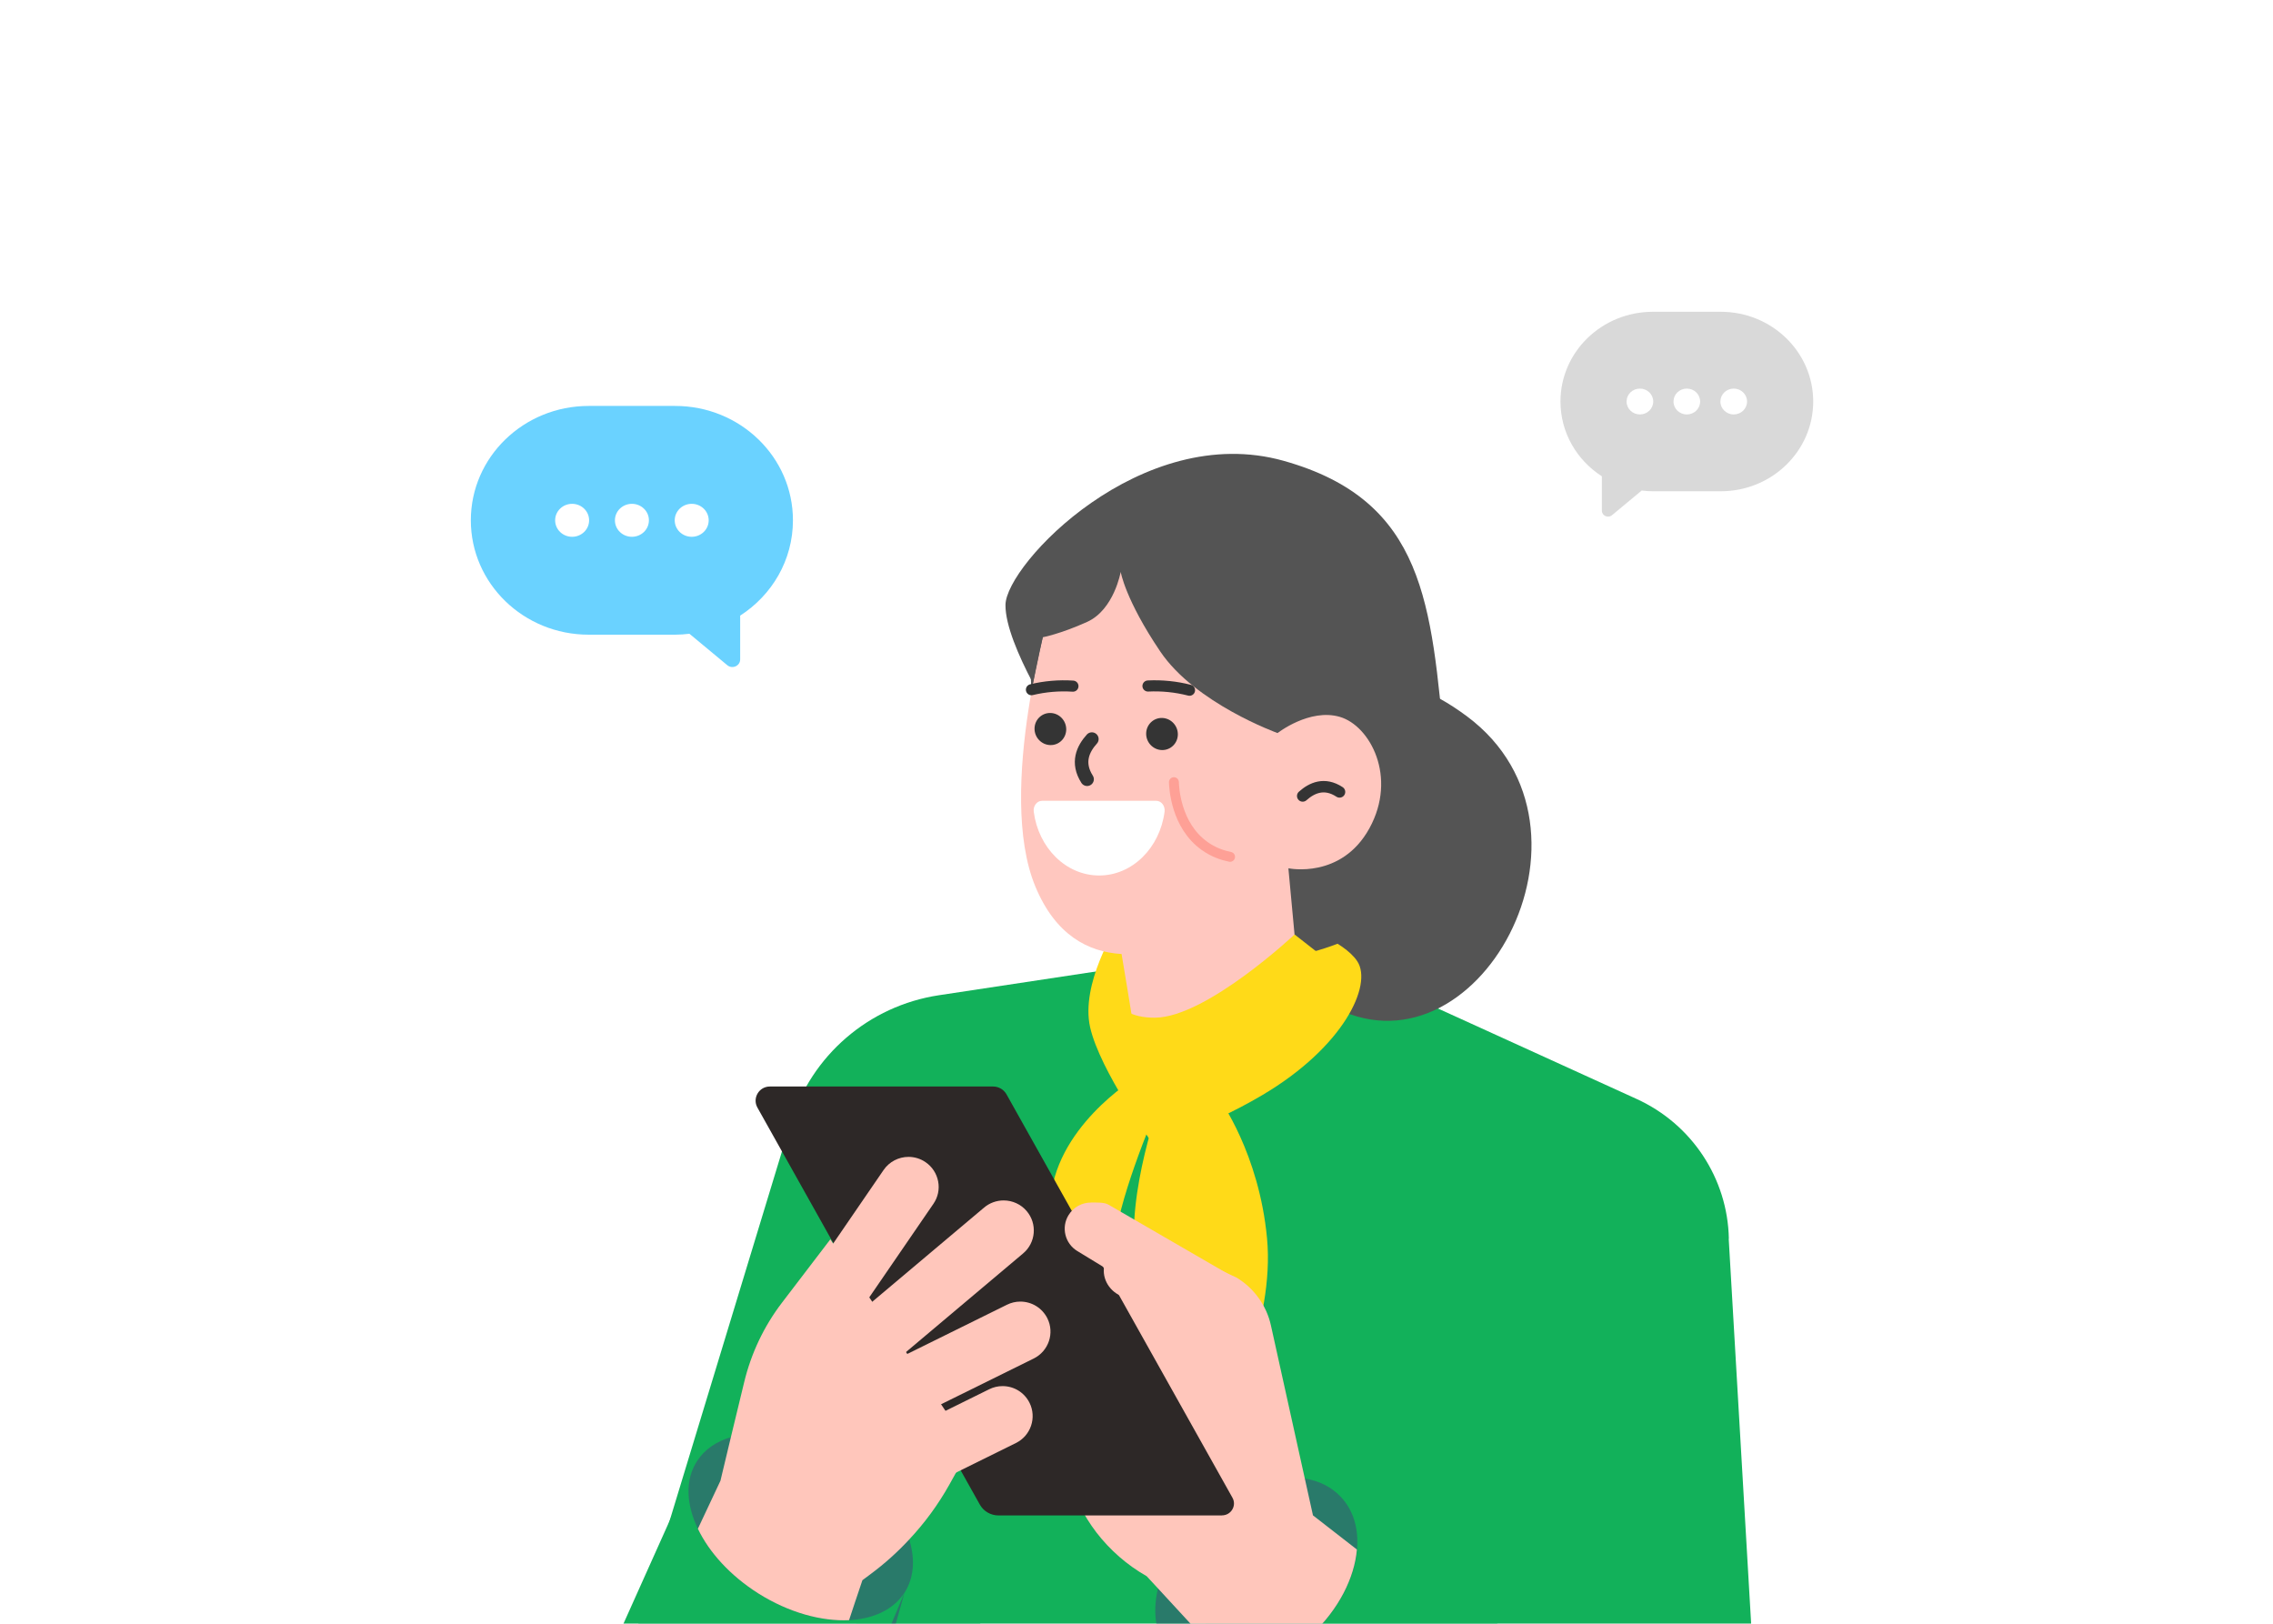 <svg width="140" height="100" viewBox="0 0 140 100" fill="none" xmlns="http://www.w3.org/2000/svg">
<g clip-path="url(#clip0_11249_44695)">
<g filter="url(#filter0_d_11249_44695)">
<path d="M36.172 100.335L48.194 105.518L59.961 90.639L83.694 53.042L70.537 49.371L57.828 51.293C53.512 51.944 49.961 55.01 48.693 59.168L36.172 100.335Z" fill="#12B15A"/>
<path d="M106.476 66.288L108.824 106.581L95.904 108.972L97.85 121.583H47.641L53.924 82.688L74.299 62.157L78.862 50.393L79.937 47.619L84.596 50.106L87.383 51.572L90.591 53.03L100.81 57.684C104.206 59.233 106.412 62.576 106.485 66.292L106.476 66.288Z" fill="#12B15A"/>
<path d="M75.102 57.68C75.102 57.68 77.548 61.015 78.039 66.259C78.539 71.495 75.488 77.387 75.488 77.387C75.488 77.387 70.604 71.862 69.956 67.686C69.307 63.51 71.542 57.583 71.542 57.583C71.542 57.583 69.333 62.609 68.781 65.69C68.237 68.763 67.483 72.721 67.483 72.721C67.483 72.721 64.52 68.798 64.695 64.141C64.87 59.483 69.877 56.428 69.877 56.428L75.084 57.688L75.102 57.68Z" fill="#FFDA18"/>
<path d="M96.921 115.598L75.031 95.131L93.507 121.578H97.845L96.921 115.598Z" fill="#297A6A"/>
<path d="M98.021 114.759C95.552 114.759 93.186 113.723 91.522 111.917L72.18 91.956L82.576 82.189L103.466 99.061C105.321 100.504 106.5 102.585 106.789 104.913C107.074 107.242 106.429 109.54 104.979 111.39C103.297 113.533 100.757 114.764 98.021 114.764V114.759Z" fill="#12B15A"/>
<path d="M83.583 85.433C83.436 87.173 82.462 89.112 80.798 90.675C79.374 92.012 77.706 92.826 76.163 93.066C74.583 93.309 73.138 92.955 72.181 91.95C71.203 90.923 70.945 89.413 71.323 87.815C71.674 86.323 72.577 84.765 73.961 83.459C75.958 81.586 78.422 80.736 80.375 81.059C81.243 81.197 81.999 81.569 82.577 82.179C83.374 83.016 83.694 84.172 83.583 85.429V85.433Z" fill="#297A6A"/>
<path d="M83.574 85.432C83.427 87.172 82.453 89.111 80.789 90.674C79.366 92.011 77.698 92.825 76.154 93.064L74.228 90.975L71.314 87.814L70.624 87.07C69.415 86.384 68.369 85.463 67.537 84.387C66.71 83.303 66.096 82.063 65.753 80.713L64.334 75.152L61.977 69.597L67.68 66.768L74.366 67.852L76.154 68.676C77.239 69.331 78.009 70.398 78.28 71.629L80.367 81.058L80.869 83.325L82.133 84.308L83.574 85.428V85.432Z" fill="#FFC6BB"/>
<path d="M75.268 83.33H61.5C61.019 83.33 60.579 83.073 60.348 82.657L46.651 58.211C46.326 57.631 46.749 56.914 47.416 56.914H61.166C61.509 56.914 61.829 57.1 61.994 57.397L75.909 82.237C76.184 82.724 75.829 83.326 75.263 83.326L75.268 83.33Z" fill="#2D2827"/>
<path d="M42.659 80.502L35.186 97.165C33.482 100.778 34.879 105.147 38.362 107.113C39.527 107.773 40.844 108.122 42.174 108.122C45.511 108.122 48.46 106.006 49.514 102.854L55.72 88.072L42.664 80.502H42.659Z" fill="#12B15A"/>
<path d="M55.72 88.072C55.04 89.134 53.794 89.705 52.295 89.78C50.596 89.86 48.585 89.316 46.708 88.133C44.973 87.036 43.674 85.597 42.984 84.149C42.264 82.653 42.188 81.148 42.922 80.001C43.385 79.271 44.123 78.77 45.022 78.509C46.912 77.947 49.541 78.425 51.934 79.944C54.025 81.263 55.475 83.078 56 84.809C56.374 86.004 56.303 87.155 55.72 88.076V88.072Z" fill="#297A6A"/>
<path d="M49.162 74.857C48.788 74.857 48.428 74.746 48.116 74.534C47.707 74.255 47.431 73.834 47.338 73.347C47.244 72.86 47.351 72.369 47.631 71.962L54.424 62.054C54.771 61.549 55.345 61.248 55.959 61.248C56.333 61.248 56.693 61.359 57.004 61.571C57.414 61.85 57.689 62.271 57.783 62.758C57.876 63.245 57.77 63.736 57.489 64.143L50.696 74.047C50.349 74.551 49.776 74.852 49.162 74.852V74.857Z" fill="#FFC6BB"/>
<path d="M50.428 77.215C49.881 77.215 49.365 76.976 49.009 76.56C48.689 76.184 48.533 75.706 48.578 75.214C48.618 74.723 48.849 74.276 49.227 73.957L60.615 64.368C60.949 64.085 61.376 63.93 61.816 63.93C62.364 63.93 62.884 64.169 63.236 64.585C63.898 65.364 63.801 66.533 63.018 67.192L51.63 76.781C51.296 77.065 50.869 77.22 50.428 77.22V77.215Z" fill="#FFC6BB"/>
<path d="M51.595 79.417C50.884 79.417 50.243 79.023 49.927 78.39C49.474 77.478 49.847 76.367 50.768 75.911L62.018 70.355C62.276 70.227 62.556 70.16 62.841 70.16C63.553 70.16 64.189 70.554 64.509 71.187C64.963 72.099 64.59 73.21 63.669 73.666L52.418 79.222C52.16 79.351 51.88 79.417 51.595 79.417Z" fill="#FFC6BB"/>
<path d="M50.502 84.622C49.79 84.622 49.154 84.228 48.834 83.595C48.38 82.683 48.753 81.572 49.674 81.116L60.925 75.56C61.182 75.432 61.463 75.365 61.748 75.365C62.459 75.365 63.095 75.759 63.411 76.392C63.865 77.304 63.491 78.42 62.571 78.871L51.32 84.427C51.062 84.556 50.782 84.622 50.497 84.622H50.502Z" fill="#FFC6BB"/>
<path d="M59.746 79.142L58.474 81.431C57.789 82.653 56.962 83.786 56.001 84.809C55.285 85.584 54.488 86.301 53.634 86.934L53.118 87.319L52.633 88.762L52.295 89.781C50.596 89.86 48.585 89.316 46.708 88.134C44.973 87.036 43.674 85.597 42.984 84.15L44.377 81.188L44.435 80.94L45.017 78.509L45.836 75.123C46.263 73.352 47.05 71.687 48.158 70.235L51.143 66.326L59.751 79.147L59.746 79.142Z" fill="#FFC6BB"/>
<path d="M75.025 72.056C74.727 72.056 74.438 71.976 74.18 71.817L66.35 67.044C65.59 66.579 65.35 65.588 65.817 64.831C66.115 64.348 66.631 64.06 67.2 64.06C67.498 64.06 68.014 64.034 68.272 64.189L75.715 68.501C76.475 68.966 76.876 70.533 76.409 71.29C76.111 71.772 75.594 72.06 75.025 72.06V72.056Z" fill="#FFC6BB"/>
<path d="M75.574 76.771C74.827 76.771 74.182 76.266 74.004 75.545L72.994 71.458L69.048 69.812C68.248 69.475 67.807 68.603 68.052 67.819C68.265 67.138 68.888 66.682 69.6 66.682C69.814 66.682 70.027 66.726 70.227 66.806L75.049 68.816C75.49 69.001 75.819 69.387 75.935 69.847L77.131 74.686C77.336 75.505 76.936 76.35 76.206 76.647C76.006 76.731 75.792 76.771 75.579 76.771H75.574Z" fill="#FFC6BB"/>
<path d="M49.51 102.854L55.715 88.072L48.406 114.148L49.51 102.854Z" fill="#297A6A"/>
<path d="M41.582 15H36.261C32.25 15 29 18.153 29 22.044C29 25.935 32.25 29.088 36.261 29.088H41.582C41.882 29.088 42.175 29.065 42.464 29.031L44.794 30.966C45.108 31.227 45.589 31.01 45.589 30.611V27.914C47.549 26.652 48.839 24.497 48.839 22.044C48.843 18.153 45.593 15 41.582 15ZM35.239 23.059C34.66 23.059 34.193 22.606 34.193 22.044C34.193 21.483 34.66 21.029 35.239 21.029C35.818 21.029 36.285 21.483 36.285 22.044C36.285 22.606 35.818 23.059 35.239 23.059ZM38.921 23.059C38.343 23.059 37.875 22.606 37.875 22.044C37.875 21.483 38.343 21.029 38.921 21.029C39.5 21.029 39.968 21.483 39.968 22.044C39.968 22.606 39.5 23.059 38.921 23.059ZM41.558 22.044C41.558 21.483 42.025 21.029 42.604 21.029C43.183 21.029 43.65 21.483 43.65 22.044C43.65 22.606 43.183 23.059 42.604 23.059C42.025 23.059 41.558 22.606 41.558 22.044Z" fill="#6AD2FF"/>
<path d="M101.808 9.201H105.983C109.13 9.201 111.68 11.675 111.68 14.728C111.68 17.781 109.13 20.255 105.983 20.255H101.808C101.572 20.255 101.343 20.236 101.116 20.21L99.288 21.728C99.042 21.933 98.664 21.763 98.664 21.45V19.334C97.126 18.344 96.114 16.653 96.114 14.728C96.111 11.675 98.661 9.201 101.808 9.201ZM106.785 15.524C107.239 15.524 107.606 15.169 107.606 14.728C107.606 14.287 107.239 13.932 106.785 13.932C106.331 13.932 105.964 14.287 105.964 14.728C105.964 15.169 106.331 15.524 106.785 15.524ZM103.895 15.524C104.35 15.524 104.716 15.169 104.716 14.728C104.716 14.287 104.35 13.932 103.895 13.932C103.441 13.932 103.075 14.287 103.075 14.728C103.075 15.169 103.441 15.524 103.895 15.524ZM101.827 14.728C101.827 14.287 101.46 13.932 101.006 13.932C100.552 13.932 100.185 14.287 100.185 14.728C100.185 15.169 100.552 15.524 101.006 15.524C101.46 15.524 101.827 15.169 101.827 14.728Z" fill="#D9D9D9"/>
<path d="M76.209 37.898C76.209 37.898 81.127 27.213 90.377 34.133C99.627 41.054 90.913 56.951 81.909 51.892C72.905 46.832 76.209 37.898 76.209 37.898Z" fill="#545454"/>
<path d="M79.98 47.002C79.98 47.002 82.758 47.913 83.602 49.206C84.547 50.653 82.775 54.474 77.747 57.444C74.074 59.614 70.963 60.38 70.963 60.38C70.963 60.38 67.759 55.954 67.145 53.274C66.531 50.585 68.781 47.062 68.781 47.062L79.971 47.011L79.98 47.002Z" fill="#FFDA18"/>
<path d="M65.254 34.863C65.254 34.863 61.904 29.757 61.93 27.255C61.955 24.753 70.316 15.928 79.059 18.379C87.803 20.83 88.148 27.255 88.988 36.114C90.446 51.495 73.107 49.151 73.107 49.151C73.107 49.151 59.083 42.419 65.254 34.854V34.863Z" fill="#545454"/>
<path d="M64.746 27.265C71.027 16.568 79.959 31.783 79.959 31.783L78.689 35.145C78.689 35.145 80.657 33.605 82.523 34.149C84.39 34.694 86.078 37.859 84.348 41.008C82.618 44.157 79.37 43.476 79.37 43.476C79.37 43.476 79.365 43.482 79.357 43.495L80.072 51.185C80.058 51.21 78.657 53.581 73.613 54.546C69.829 55.252 70.017 54.461 70.017 54.461L69.488 51.201L69.081 48.754C67 48.631 65.007 47.57 63.774 44.607C61.32 38.71 64.755 27.256 64.755 27.256L64.746 27.265Z" fill="#FFC7BF"/>
<path d="M78.682 35.144C78.682 35.144 73.62 33.323 71.464 30.123C69.308 26.932 69.027 25.221 69.027 25.221C69.027 25.221 68.618 27.553 66.956 28.302C65.294 29.051 64.22 29.247 64.22 29.247L63.521 32.574L63.266 24.89C63.266 24.89 67.638 21.783 68.268 21.707C68.899 21.63 77.004 22.03 77.523 22.447C78.043 22.864 81.333 28.693 81.333 28.693L81.861 31.451L78.682 35.153V35.144Z" fill="#545454"/>
<path d="M79.745 47.543C79.745 47.543 74.325 52.64 71.154 52.675C67.984 52.709 68.427 50.07 68.427 50.07L68.947 56.147L71.751 57.066L78.756 54.249L82.685 49.858L79.736 47.551L79.745 47.543Z" fill="#FFDA18"/>
<path d="M67.251 35.517C66.705 36.12 66.303 36.966 66.957 37.991" stroke="#343434" stroke-width="0.833" stroke-linecap="round" stroke-linejoin="round"/>
<path d="M64.184 39.318C63.869 39.318 63.625 39.637 63.671 39.989C63.958 42.211 65.652 43.918 67.7 43.918C69.747 43.918 71.442 42.211 71.729 39.989C71.774 39.637 71.531 39.318 71.216 39.318H64.184Z" fill="white"/>
<path d="M72.305 38.17C72.315 38.514 72.418 40.827 74.187 42.095C74.749 42.498 75.322 42.682 75.763 42.77" stroke="#FEA096" stroke-width="0.61" stroke-miterlimit="10" stroke-linecap="round"/>
<path d="M64.688 35.886C64.149 35.872 63.715 35.418 63.72 34.872C63.724 34.326 64.165 33.895 64.704 33.91C65.243 33.924 65.676 34.378 65.672 34.924C65.667 35.47 65.227 35.901 64.688 35.886Z" fill="#343434"/>
<path d="M71.563 36.193C71.024 36.179 70.59 35.725 70.595 35.179C70.599 34.633 71.04 34.202 71.579 34.216C72.118 34.231 72.551 34.685 72.547 35.231C72.542 35.776 72.102 36.207 71.563 36.193Z" fill="#343434"/>
<path d="M63.529 32.476C64.361 32.274 65.227 32.201 66.085 32.257" stroke="#343434" stroke-width="0.684" stroke-linecap="round" stroke-linejoin="round"/>
<path d="M73.265 32.508C72.428 32.293 71.564 32.206 70.707 32.248" stroke="#343434" stroke-width="0.684" stroke-linecap="round" stroke-linejoin="round"/>
<path d="M80.236 39.021C80.794 38.522 81.573 38.159 82.506 38.772" stroke="#343434" stroke-width="0.703" stroke-linecap="round" stroke-linejoin="round"/>
</g>
</g>
<defs>
<filter id="filter0_d_11249_44695" x="-2.992" y="-5.799" width="157.992" height="295.264" filterUnits="userSpaceOnUse" color-interpolation-filters="sRGB">
<feFlood flood-opacity="0" result="BackgroundImageFix"/>
<feColorMatrix in="SourceAlpha" type="matrix" values="0 0 0 0 0 0 0 0 0 0 0 0 0 0 0 0 0 0 127 0" result="hardAlpha"/>
<feOffset dy="10"/>
<feGaussianBlur stdDeviation="12.5"/>
<feComposite in2="hardAlpha" operator="out"/>
<feColorMatrix type="matrix" values="0 0 0 0 0.141 0 0 0 0 0.141 0 0 0 0 0.141 0 0 0 0.1 0"/>
<feBlend mode="normal" in2="BackgroundImageFix" result="effect1_dropShadow_11249_44695"/>
<feBlend mode="normal" in="SourceGraphic" in2="effect1_dropShadow_11249_44695" result="shape"/>
</filter>
<clipPath id="clip0_11249_44695">
<rect width="140" height="100" fill="white"/>
</clipPath>
</defs>
</svg>
